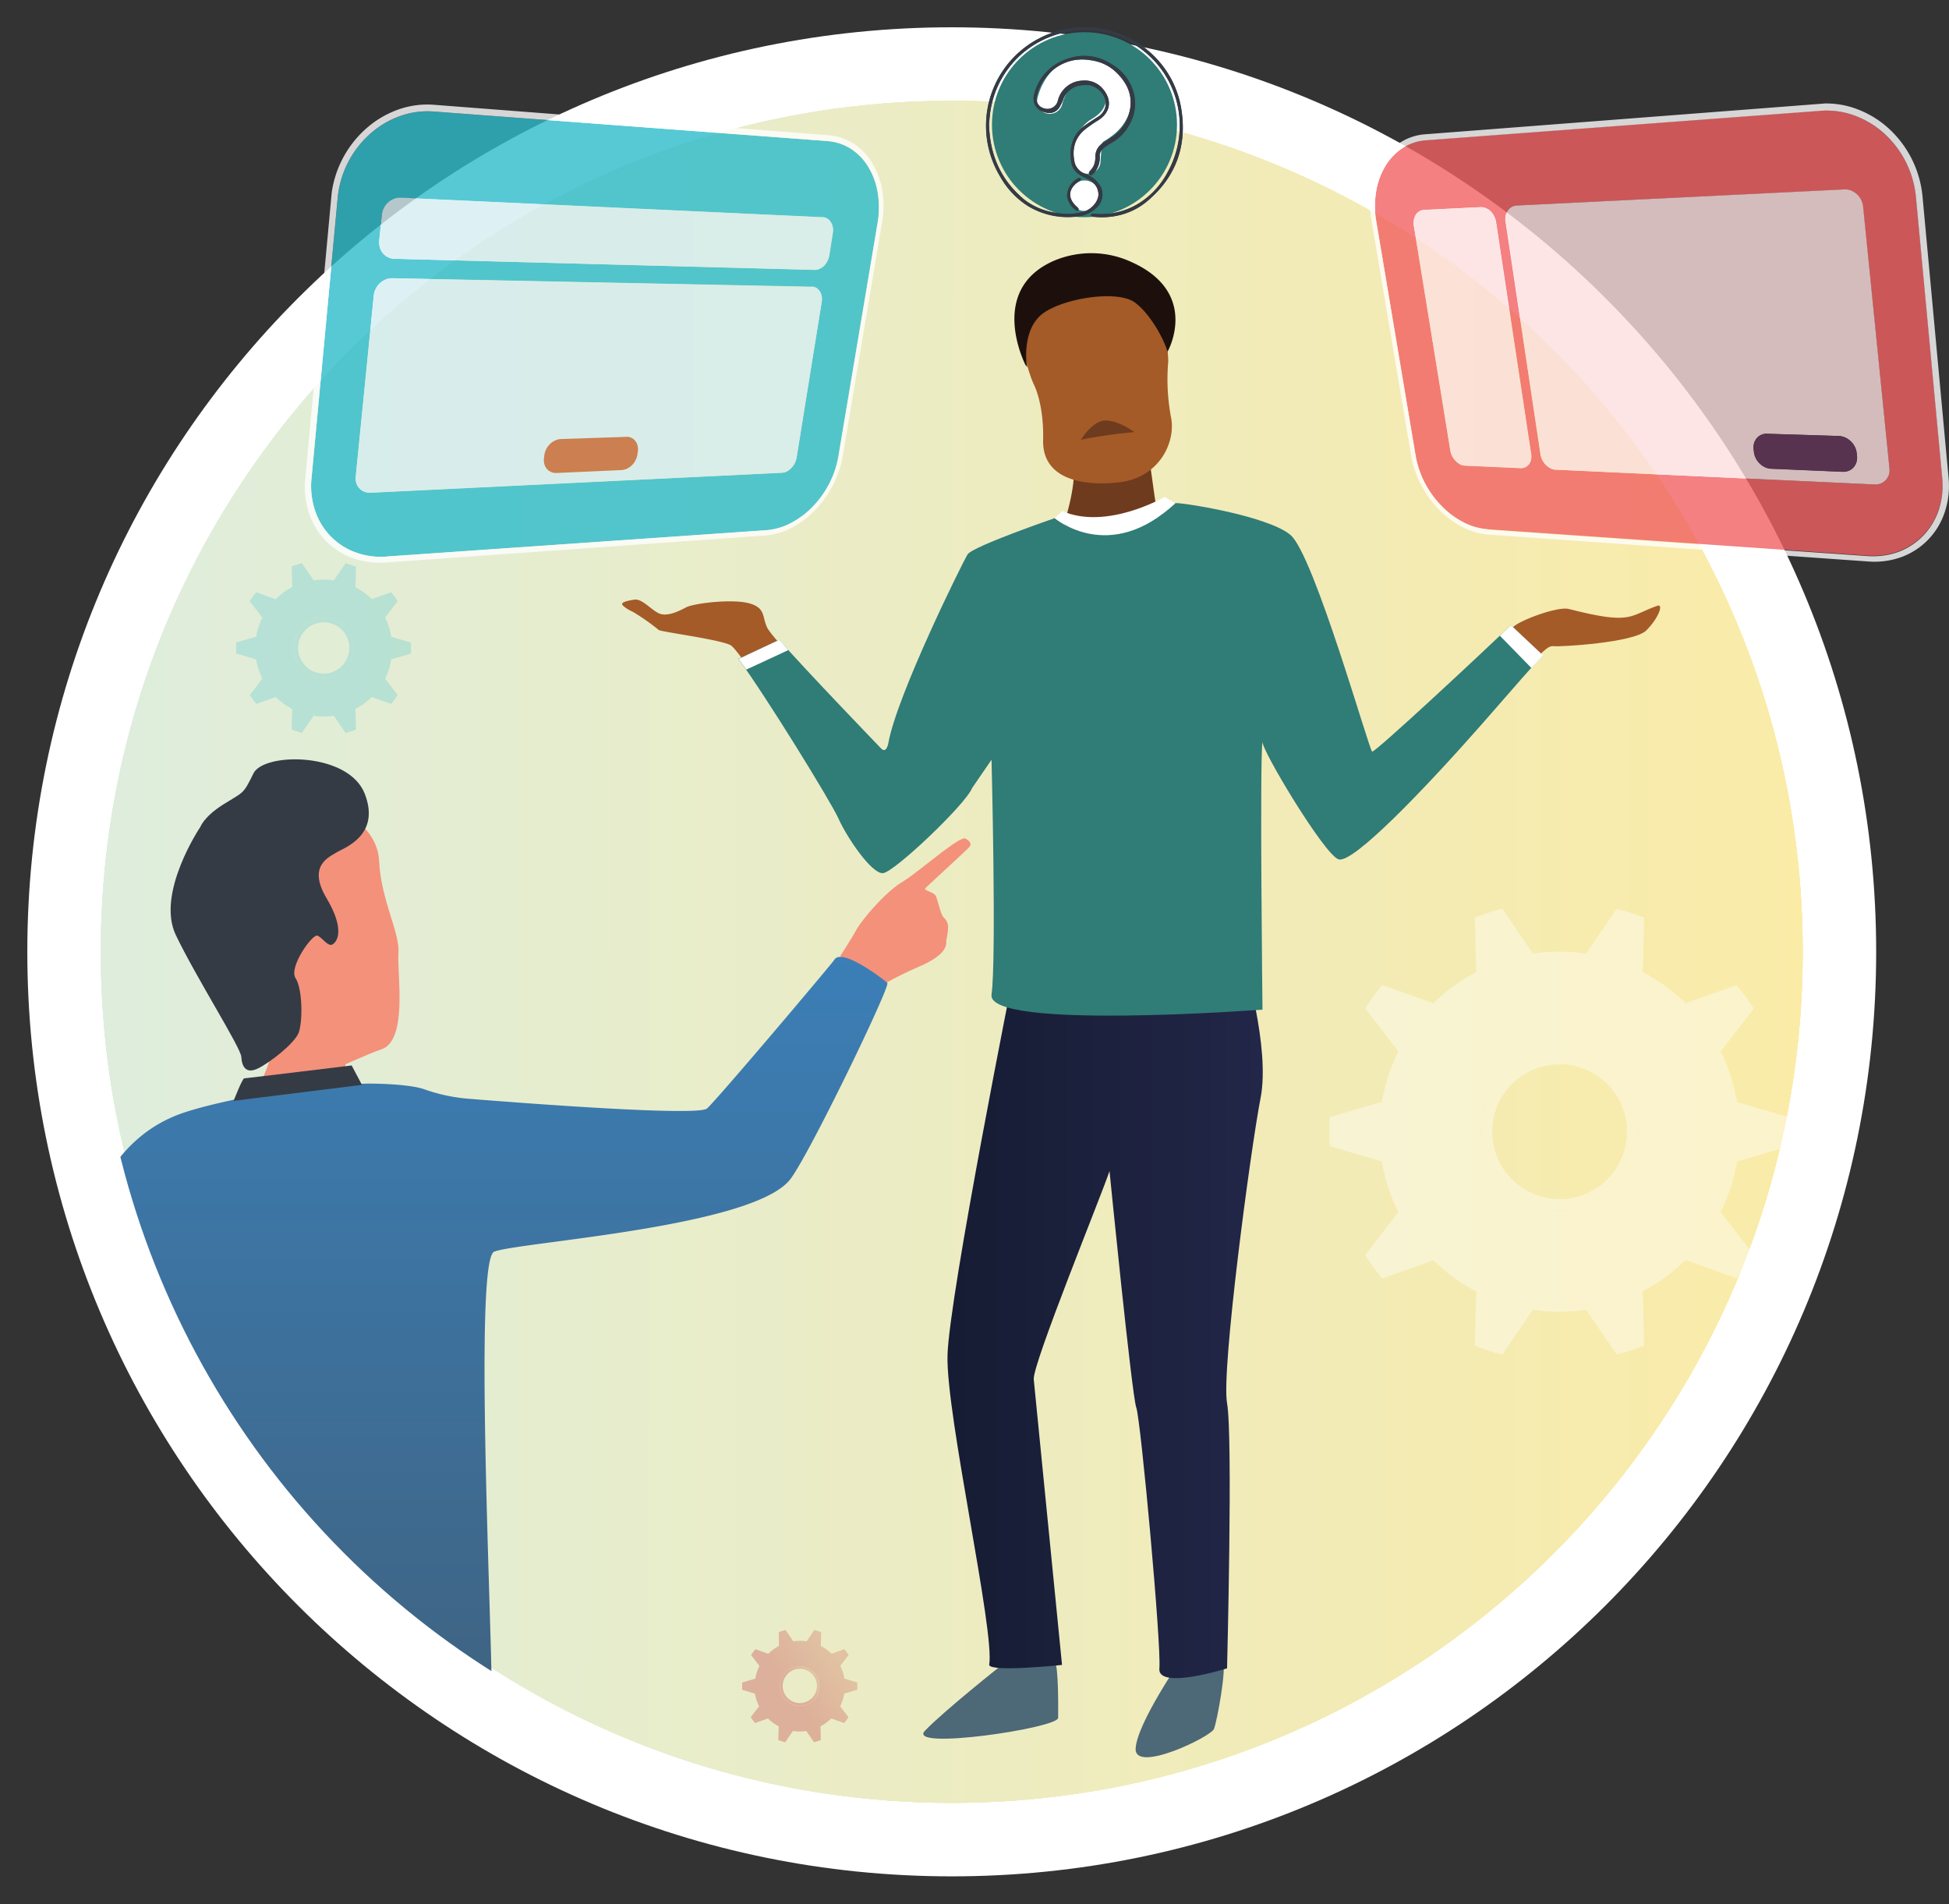<svg xmlns="http://www.w3.org/2000/svg" xmlns:xlink="http://www.w3.org/1999/xlink" viewBox="0 0 569.25 556.05"><rect x="0" y="0" width="569.25" height="556.05" fill="#333333" stroke="none"/><defs><style>.cls-1{fill:none;}.cls-2{fill:#fff;}.cls-3{opacity:0.7;}.cls-4{clip-path:url(#clip-path);}.cls-5{fill:url(#linear-gradient);}.cls-6{clip-path:url(#clip-path-2);}.cls-7{fill:url(#linear-gradient-2);}.cls-8{fill:url(#linear-gradient-4);}.cls-9{opacity:0.8;}.cls-10{clip-path:url(#clip-path-4);}.cls-11{fill:#2cbcca;}.cls-12{fill:#d4edf1;}.cls-13{fill:#c66431;}.cls-14{clip-path:url(#clip-path-5);}.cls-15{fill:#f16062;}.cls-16{fill:#fddfde;}.cls-17{fill:#603357;}.cls-18{opacity:0.4;}.cls-19{opacity:0.3;}.cls-20{fill:url(#linear-gradient-5);}.cls-21{fill:url(#linear-gradient-6);}.cls-22{fill:#52c5d0;}.cls-23{fill:#307c77;}.cls-24{fill:#333a44;}.cls-25{fill:#343b45;}.cls-26{clip-path:url(#clip-path-6);}.cls-27{fill:#f4917b;}.cls-28{fill:url(#linear-gradient-7);}.cls-29{fill:#4d6876;}.cls-30{fill:url(#linear-gradient-8);}.cls-31{fill:#6f3b1e;}.cls-32{fill:#a45b28;}.cls-33{fill:#1d100c;}</style><clipPath id="clip-path" transform="translate(7.98 7.97)"><rect class="cls-1" x="21.46" y="21.46" width="497.09" height="497.09"/></clipPath><linearGradient id="linear-gradient" x1="12.53" y1="5829.57" x2="509.61" y2="5829.57" gradientTransform="matrix(1, 0, 0, -1, 8.93, 6099.57)" gradientUnits="userSpaceOnUse"><stop offset="0" stop-color="#cfe6d2"/><stop offset="1" stop-color="#fbe27c"/></linearGradient><clipPath id="clip-path-2" transform="translate(7.98 7.97)"><path class="cls-1" d="M21.46,270C21.46,132.73,132.74,21.46,270,21.46S518.54,132.73,518.54,270,407.27,518.54,270,518.54,21.46,407.26,21.46,270"/></clipPath><linearGradient id="linear-gradient-2" x1="6.38" y1="5829.55" x2="562.33" y2="5829.55" gradientTransform="matrix(1, 0.06, 0.06, -1, -336.34, 6073.82)" gradientUnits="userSpaceOnUse"><stop offset="0" stop-color="#cfe6d2"/><stop offset="0.89" stop-color="#fbe27c"/></linearGradient><linearGradient id="linear-gradient-4" x1="-14.02" y1="5829.46" x2="541.94" y2="5829.46" gradientTransform="matrix(1, 0.06, 0.06, -1, -336.32, 6073.65)" xlink:href="#linear-gradient"/><clipPath id="clip-path-4" transform="translate(7.98 7.97)"><polygon class="cls-1" points="78.74 158.16 91.47 20.53 253.68 33.03 234.48 147.08 78.74 158.16"/></clipPath><clipPath id="clip-path-5" transform="translate(7.98 7.97)"><polygon class="cls-1" points="407.83 146.8 388.63 32.76 550.85 20.26 563.58 157.89 407.83 146.8"/></clipPath><linearGradient id="linear-gradient-5" x1="6638.09" y1="5605.41" x2="6610.35" y2="5624.84" gradientTransform="translate(6849.82 6099.57) rotate(180)" gradientUnits="userSpaceOnUse"><stop offset="0.42" stop-color="#be2331"/><stop offset="0.9" stop-color="#ca5d50"/></linearGradient><linearGradient id="linear-gradient-6" x1="6628.97" y1="5611.82" x2="6619.48" y2="5618.45" xlink:href="#linear-gradient-5"/><clipPath id="clip-path-6" transform="translate(7.98 7.97)"><circle class="cls-1" cx="268.4" cy="270" r="248.54"/></clipPath><linearGradient id="linear-gradient-7" x1="120.7" y1="5603.07" x2="120.7" y2="5900.52" gradientTransform="matrix(1, 0, 0, -1, 8.93, 6099.57)" gradientUnits="userSpaceOnUse"><stop offset="0" stop-color="#3f6280"/><stop offset="1" stop-color="#3a88c8"/></linearGradient><linearGradient id="linear-gradient-8" x1="259.82" y1="5722.4" x2="351.91" y2="5722.4" gradientTransform="matrix(1, 0, 0, -1, 8.93, 6099.57)" gradientUnits="userSpaceOnUse"><stop offset="0" stop-color="#161c33"/><stop offset="1" stop-color="#222648"/></linearGradient></defs><g id="Layer_2" data-name="Layer 2"><g id="Layer_1-2" data-name="Layer 1"><g id="Software"><g id="Layer_2-2" data-name="Layer 2-2"><path class="cls-2" d="M540,270c0,149.12-120.88,270-270,270S0,419.12,0,270,120.88,0,270,0,540,120.88,540,270" transform="translate(7.98 7.97)"/><g class="cls-3"><g class="cls-4"><path class="cls-5" d="M21.46,270C21.46,132.73,132.74,21.46,270,21.46S518.54,132.73,518.54,270,407.27,518.54,270,518.54,21.46,407.26,21.46,270" transform="translate(7.98 7.97)"/><g class="cls-6"><rect class="cls-7" x="7.14" y="7.16" width="525.7" height="525.7" transform="translate(-7.56 24.45) rotate(-3.4)"/></g><path class="cls-5" d="M21.46,270C21.46,132.73,132.74,21.46,270,21.46S518.54,132.73,518.54,270,407.27,518.54,270,518.54,21.46,407.26,21.46,270" transform="translate(7.98 7.97)"/><g class="cls-6"><rect class="cls-8" x="10.04" y="7.26" width="525.7" height="525.7" transform="translate(-7.56 24.63) rotate(-3.4)"/></g></g></g><g class="cls-9"><g class="cls-10"><path class="cls-11" d="M100.26,135.93a4.26,4.26,0,0,1-1.84-.29,3.8,3.8,0,0,1-1.43-1,4.08,4.08,0,0,1-.9-1.49,4.79,4.79,0,0,1-.19-1.88l5.28-52.94a5.72,5.72,0,0,1,3.49-4.68,4.91,4.91,0,0,1,2-.37l122.42,2.47a2.73,2.73,0,0,1,1.37.37,3,3,0,0,1,1,1,3.83,3.83,0,0,1,.56,1.41,5.51,5.51,0,0,1,0,1.72l-7.36,45.47a5.76,5.76,0,0,1-1.53,3,4.88,4.88,0,0,1-1.29,1,3.69,3.69,0,0,1-1.46.39l-120.11,5.83m7-68.3a4.5,4.5,0,0,1-1.87-.47A4.35,4.35,0,0,1,103.86,66a4.62,4.62,0,0,1-.89-1.68,5.22,5.22,0,0,1-.19-2l.75-7.51a5.49,5.49,0,0,1,.6-2,5.65,5.65,0,0,1,1.23-1.63,5.43,5.43,0,0,1,1.7-1.05,5.12,5.12,0,0,1,2-.33l123.27,5.71a2.78,2.78,0,0,1,1.37.42,3,3,0,0,1,1,1,4.23,4.23,0,0,1,.57,1.45,5.38,5.38,0,0,1,0,1.79l-1,6.38a6.09,6.09,0,0,1-.56,1.72,5.65,5.65,0,0,1-1,1.4,4.58,4.58,0,0,1-1.32.89,3.27,3.27,0,0,1-1.48.3L107.23,67.6M233.81,33.23,118.57,24.6a23.69,23.69,0,0,0-9.9,1.43A26.3,26.3,0,0,0,100,31.26a28.59,28.59,0,0,0-9.35,18.59L83,131.78a22.47,22.47,0,0,0,1.06,9.49,19.42,19.42,0,0,0,11.75,12.08,21.76,21.76,0,0,0,9.05,1.24l110.86-7.68A18.67,18.67,0,0,0,223,144.8a24.81,24.81,0,0,0,6.36-4.78,28.68,28.68,0,0,0,4.85-6.77,27.44,27.44,0,0,0,2.68-8.11L248.34,57a26.64,26.64,0,0,0,0-8.73,20.94,20.94,0,0,0-2.68-7.38,16.39,16.39,0,0,0-5-5.29,14.62,14.62,0,0,0-6.92-2.34" transform="translate(7.98 7.97)"/><path class="cls-2" d="M104.9,154.57a21.6,21.6,0,0,1-9.05-1.24A19.42,19.42,0,0,1,84.1,141.25,22.45,22.45,0,0,1,83,131.76l7.64-81.93A28.59,28.59,0,0,1,100,31.24,26.24,26.24,0,0,1,108.67,26a23.67,23.67,0,0,1,9.9-1.41l115.24,8.63a14.62,14.62,0,0,1,6.92,2.34,16.39,16.39,0,0,1,5,5.29,20.94,20.94,0,0,1,2.68,7.38,26.64,26.64,0,0,1,0,8.73l-11.44,68.13a27.63,27.63,0,0,1-2.68,8.11,28.68,28.68,0,0,1-4.85,6.77,25,25,0,0,1-6.36,4.78,18.67,18.67,0,0,1-7.25,2.11l-110.86,7.68M234.08,31.51,118.75,22.63a25.43,25.43,0,0,0-10.66,1.48,28.56,28.56,0,0,0-9.3,5.62,30.78,30.78,0,0,0-10.06,20l-7.55,82.09a24.38,24.38,0,0,0,1.15,10.21,21.39,21.39,0,0,0,4.91,8A21,21,0,0,0,95,155a23.34,23.34,0,0,0,9.73,1.3l110.74-7.88a20,20,0,0,0,7.79-2.27,26.72,26.72,0,0,0,6.81-5.14,30.72,30.72,0,0,0,5.2-7.25,29.87,29.87,0,0,0,2.92-8.7l11.45-68a28.55,28.55,0,0,0,.07-9.36,22.68,22.68,0,0,0-2.86-7.93,17.56,17.56,0,0,0-5.36-5.69,15.69,15.69,0,0,0-7.43-2.54" transform="translate(7.98 7.97)"/><path class="cls-12" d="M232.32,55.46,109.07,49.75a5.11,5.11,0,0,0-2,.33,5.32,5.32,0,0,0-1.7,1.05,5.7,5.7,0,0,0-1.83,3.65l-.76,7.51a5.42,5.42,0,0,0,.19,2,4.64,4.64,0,0,0,.9,1.68,4.41,4.41,0,0,0,1.46,1.15,4.58,4.58,0,0,0,1.88.47l122.63,3.23a3.44,3.44,0,0,0,1.48-.3,4.42,4.42,0,0,0,1.32-.9,5.5,5.5,0,0,0,1-1.39,5.86,5.86,0,0,0,.57-1.73l1-6.41a4.84,4.84,0,0,0,0-1.78,4,4,0,0,0-.56-1.46,3.08,3.08,0,0,0-1-1,2.79,2.79,0,0,0-1.38-.42" transform="translate(7.98 7.97)"/><path class="cls-12" d="M154.61,130.18a3.72,3.72,0,0,1-1.62-.28,3.36,3.36,0,0,1-1.24-.9,3.75,3.75,0,0,1-.74-1.41,4.91,4.91,0,0,1-.11-1.79l.1-.78a5.67,5.67,0,0,1,.57-1.79,5.78,5.78,0,0,1,1.11-1.5,5.51,5.51,0,0,1,1.49-1,4.53,4.53,0,0,1,1.71-.42l19-.63a3.39,3.39,0,0,1,1.54.3,3.16,3.16,0,0,1,1.15.9,3.59,3.59,0,0,1,.67,1.39,4.58,4.58,0,0,1,.08,1.73l-.11.75a5.41,5.41,0,0,1-.56,1.79,5.53,5.53,0,0,1-1.06,1.44,5.24,5.24,0,0,1-1.41,1,4.57,4.57,0,0,1-1.63.42l-18.94.84m74.45-54.39L106.64,73.32a4.88,4.88,0,0,0-2,.37A5.4,5.4,0,0,0,103,74.76a5.78,5.78,0,0,0-1.79,3.58l-5.27,52.93a4.61,4.61,0,0,0,.19,1.88,4,4,0,0,0,2.32,2.46,4.46,4.46,0,0,0,1.84.28l120.12-5.83a3.48,3.48,0,0,0,1.45-.39,4.67,4.67,0,0,0,1.29-1,5.51,5.51,0,0,0,1-1.36,5.61,5.61,0,0,0,.54-1.65L232,80.23a5,5,0,0,0,0-1.72,3.83,3.83,0,0,0-.56-1.41,2.93,2.93,0,0,0-1-1,2.81,2.81,0,0,0-1.36-.38" transform="translate(7.98 7.97)"/><path class="cls-13" d="M174.88,119.61l-19,.64a4.18,4.18,0,0,0-1.71.42,5.1,5.1,0,0,0-1.49,1,5.46,5.46,0,0,0-1.11,1.5A5.59,5.59,0,0,0,151,125l-.1.77a4.9,4.9,0,0,0,.11,1.79,3.86,3.86,0,0,0,.74,1.42,3.33,3.33,0,0,0,1.24.89,3.59,3.59,0,0,0,1.62.29l18.94-.85a4.57,4.57,0,0,0,1.63-.42,5.43,5.43,0,0,0,1.41-1,5.75,5.75,0,0,0,1.06-1.45,5.41,5.41,0,0,0,.56-1.79l.11-.75a4.58,4.58,0,0,0-.08-1.73,3.66,3.66,0,0,0-.67-1.39,3.16,3.16,0,0,0-1.15-.9,3.39,3.39,0,0,0-1.54-.3" transform="translate(7.98 7.97)"/></g></g><g class="cls-9"><g class="cls-14"><path class="cls-15" d="M419.9,128a3.54,3.54,0,0,1-1.45-.4,4.59,4.59,0,0,1-1.28-1,5.51,5.51,0,0,1-1-1.36,5.69,5.69,0,0,1-.55-1.66L405,58a5.32,5.32,0,0,1,0-1.78,4.16,4.16,0,0,1,.55-1.46,3.17,3.17,0,0,1,1-1,2.76,2.76,0,0,1,1.36-.43l16.55-.81a3.46,3.46,0,0,1,1.55.3,4.48,4.48,0,0,1,1.38.89A5.81,5.81,0,0,1,429,56.93l10.23,67.59a4.63,4.63,0,0,1,0,1.66,3.5,3.5,0,0,1-.6,1.35,2.8,2.8,0,0,1-2.47,1.16L419.9,128m26.51,1.23a3.92,3.92,0,0,1-1.54-.41,5.08,5.08,0,0,1-1.35-1,5.71,5.71,0,0,1-1.59-3.13L431.76,56.87a4.9,4.9,0,0,1,0-1.79,4,4,0,0,1,.62-1.52,3.31,3.31,0,0,1,1.09-1.05,3,3,0,0,1,1.47-.44L530.6,47.4a5.29,5.29,0,0,1,2,.32,5.6,5.6,0,0,1,2.92,2.69,5.54,5.54,0,0,1,.6,2l7.75,76.4a4.82,4.82,0,0,1-.19,1.89,4,4,0,0,1-.9,1.5,4,4,0,0,1-1.43,1,4.54,4.54,0,0,1-1.78.3l-93.11-4.31M523.77,24.31,408.53,32.93a14.52,14.52,0,0,0-6.92,2.35,16.35,16.35,0,0,0-5,5.28A21,21,0,0,0,393.94,48a26.25,26.25,0,0,0,.05,8.71l11.43,68.17a27.57,27.57,0,0,0,2.68,8.1A28.32,28.32,0,0,0,413,139.7a24.52,24.52,0,0,0,6.34,4.79,18.71,18.71,0,0,0,7.26,2.11l110.87,7.68a21.78,21.78,0,0,0,9.05-1.24,19.23,19.23,0,0,0,7.15-4.66,19.6,19.6,0,0,0,4.55-7.43,22.69,22.69,0,0,0,1.11-9.43l-7.67-82A28.67,28.67,0,0,0,542.28,31a26.64,26.64,0,0,0-8.64-5.23,23.5,23.5,0,0,0-9.9-1.39" transform="translate(7.98 7.97)"/><path class="cls-2" d="M426.6,146.62a18.49,18.49,0,0,1-7.26-2.11,24.53,24.53,0,0,1-6.35-4.78,28.68,28.68,0,0,1-4.85-6.77,27.34,27.34,0,0,1-2.68-8.11L394,56.69a26.31,26.31,0,0,1-.05-8.72,21,21,0,0,1,2.68-7.38,16.25,16.25,0,0,1,5-5.28A14.43,14.43,0,0,1,408.53,33l115.24-8.61a23.55,23.55,0,0,1,9.91,1.39A26.75,26.75,0,0,1,542.32,31a28.67,28.67,0,0,1,9.3,18.61l7.67,82a22.79,22.79,0,0,1-1.06,9.49,19.89,19.89,0,0,1-4.55,7.43,19.56,19.56,0,0,1-7.15,4.66,22,22,0,0,1-9.06,1.23l-110.86-7.68M523.55,22.36,408.22,31.25a15.4,15.4,0,0,0-7.42,2.54,17.57,17.57,0,0,0-5.37,5.68,22.65,22.65,0,0,0-2.84,7.93,28.48,28.48,0,0,0,.05,9.35l11.47,68.05a29.69,29.69,0,0,0,2.91,8.69,31,31,0,0,0,5.19,7.25,26.82,26.82,0,0,0,6.83,5.14,20,20,0,0,0,7.77,2.27L537.59,156a23.37,23.37,0,0,0,9.74-1.27,20.91,20.91,0,0,0,12.65-13,24.13,24.13,0,0,0,1.16-10.19l-7.6-82.1a30.84,30.84,0,0,0-10-20,28.53,28.53,0,0,0-9.3-5.61,25.41,25.41,0,0,0-10.65-1.52" transform="translate(7.98 7.97)"/><path class="cls-16" d="M424.44,52.55l-16.55.81a2.76,2.76,0,0,0-1.37.43,3,3,0,0,0-1,1,4.06,4.06,0,0,0-.56,1.46,5.38,5.38,0,0,0,0,1.79l10.67,65.59a5.66,5.66,0,0,0,1.54,3,5,5,0,0,0,1.28,1,3.68,3.68,0,0,0,1.45.39l16.19.75a2.89,2.89,0,0,0,1.42-.27,2.77,2.77,0,0,0,1.06-.89,3.52,3.52,0,0,0,.6-1.34,4.69,4.69,0,0,0,0-1.67L428.94,57a5.61,5.61,0,0,0-.58-1.79,5.28,5.28,0,0,0-1-1.47,4.48,4.48,0,0,0-1.38-.89,3.39,3.39,0,0,0-1.54-.3" transform="translate(7.98 7.97)"/><path class="cls-16" d="M509.35,128.92a4.68,4.68,0,0,1-1.79-.45,5.24,5.24,0,0,1-1.53-1.06,5.63,5.63,0,0,1-1.13-1.52,5.47,5.47,0,0,1-.57-1.84l-.09-.79a4.7,4.7,0,0,1,.12-1.79,4.13,4.13,0,0,1,.78-1.46,3.67,3.67,0,0,1,1.31-1,3.78,3.78,0,0,1,1.7-.31l20.94.65a4.88,4.88,0,0,1,1.88.44,5.52,5.52,0,0,1,1.61,1.09,5.68,5.68,0,0,1,1.18,1.57,5.29,5.29,0,0,1,.57,1.9l.09.81a4.54,4.54,0,0,1-.18,1.87,3.91,3.91,0,0,1-2.23,2.47,4.38,4.38,0,0,1-1.79.29l-20.88-.89m21.29-81.55L435,52.05a3.11,3.11,0,0,0-1.48.44,3.31,3.31,0,0,0-1.09,1,4.26,4.26,0,0,0-.61,1.52,4.9,4.9,0,0,0,0,1.79L442,124.67a5.73,5.73,0,0,0,1.58,3.12,5.22,5.22,0,0,0,1.35,1,4,4,0,0,0,1.55.41l93.1,4.31a4.56,4.56,0,0,0,1.79-.3,4,4,0,0,0,1.43-1,4.26,4.26,0,0,0,.9-1.5,4.66,4.66,0,0,0,.18-1.89l-7.7-76.47a5.8,5.8,0,0,0-.6-2,5.66,5.66,0,0,0-2.92-2.68,4.92,4.92,0,0,0-2-.32" transform="translate(7.98 7.97)"/><path class="cls-17" d="M529.1,119.36l-21-.65a3.91,3.91,0,0,0-1.69.31,3.75,3.75,0,0,0-1.33,1,4.09,4.09,0,0,0-.78,1.47,4.64,4.64,0,0,0-.12,1.78l.09.79a5.4,5.4,0,0,0,.57,1.84,5.84,5.84,0,0,0,2.67,2.59,4.76,4.76,0,0,0,1.78.44l20.88.9a4.22,4.22,0,0,0,1.79-.3,3.91,3.91,0,0,0,2.23-2.47,4.51,4.51,0,0,0,.18-1.86l-.09-.82a5.24,5.24,0,0,0-.57-1.89,5.89,5.89,0,0,0-2.79-2.67,4.88,4.88,0,0,0-1.88-.44" transform="translate(7.98 7.97)"/></g></g><g class="cls-18"><path class="cls-2" d="M395.63,331.23A52.82,52.82,0,0,0,400.44,346l-9.69,12.56a66.72,66.72,0,0,0,5,6.85l14.93-5.32a52,52,0,0,0,12.51,9.12L422.76,385a60,60,0,0,0,8.05,2.62l8.94-13.08a52.36,52.36,0,0,0,15.51,0l8.94,13.08a60,60,0,0,0,8.05-2.62l-.43-15.85a53,53,0,0,0,12.52-9.12l14.93,5.32a65.37,65.37,0,0,0,5-6.85L494.58,346a52.13,52.13,0,0,0,4.79-14.75l15.19-4.47c.1-1.39.15-2.81.15-4.23a39.68,39.68,0,0,0-.15-4.23l-15.19-4.47a52.45,52.45,0,0,0-4.79-14.75l9.67-12.51a68.51,68.51,0,0,0-5-6.86L484.34,285a54.24,54.24,0,0,0-12.52-9.12l.43-15.85a66.92,66.92,0,0,0-8.05-2.62l-8.94,13.11a52.36,52.36,0,0,0-15.51,0l-8.94-13.11a69.36,69.36,0,0,0-8.05,2.62l.44,15.85A53.47,53.47,0,0,0,410.69,285l-14.93-5.32a70,70,0,0,0-5,6.86l9.69,12.51a53.58,53.58,0,0,0-4.81,14.75l-15.2,4.47c-.07,1.39-.12,2.81-.12,4.23s.05,2.84.12,4.23Zm28.93-8.7a23,23,0,1,1,23,23h0A23,23,0,0,1,424.56,322.53Z" transform="translate(7.98 7.97)"/><path class="cls-2" d="M424.56,322.53a23,23,0,1,0,23-23h0A23,23,0,0,0,424.56,322.53Zm3.3,0a19.67,19.67,0,1,1,19.67,19.67A19.67,19.67,0,0,1,427.86,322.53Z" transform="translate(7.98 7.97)"/></g><g class="cls-19"><path class="cls-20" d="M212.52,486.63a13.45,13.45,0,0,0,1.21,3.71l-2.44,3.16a16.24,16.24,0,0,0,1.26,1.73l3.76-1.34a12.77,12.77,0,0,0,3.16,2.29l-.12,4a16,16,0,0,0,2,.66l2.26-3.3a12.75,12.75,0,0,0,3.9,0l2.26,3.3a16,16,0,0,0,2-.66l-.11-4a12.9,12.9,0,0,0,3.15-2.29l3.77,1.34a15.21,15.21,0,0,0,1.25-1.73l-2.43-3.16a13.1,13.1,0,0,0,1.2-3.71l3.83-1.13v-2.13l-3.78-1.13a13.45,13.45,0,0,0-1.21-3.71l2.43-3.17a15.09,15.09,0,0,0-1.25-1.72L234.92,475a13.47,13.47,0,0,0-3.16-2.3l.12-4a17.76,17.76,0,0,0-2-.65l-2.26,3.3a13.72,13.72,0,0,0-3.91,0l-2.25-3.3a17.76,17.76,0,0,0-2,.65l.11,4a12.94,12.94,0,0,0-3.15,2.3l-3.77-1.34a19.45,19.45,0,0,0-1.26,1.72l2.44,3.17a13.43,13.43,0,0,0-1.2,3.71l-3.84,1.13v2.13Zm7.29-2.19a5.79,5.79,0,1,1,5.78,5.79A5.78,5.78,0,0,1,219.81,484.44Z" transform="translate(7.98 7.97)"/><path class="cls-21" d="M219.81,484.44a5.79,5.79,0,1,0,5.78-5.8A5.78,5.78,0,0,0,219.81,484.44Zm.82,0a5,5,0,1,1,5,4.95h0A5,5,0,0,1,220.63,484.44Z" transform="translate(7.98 7.97)"/></g><g class="cls-19"><path class="cls-22" d="M66.82,184.59a20.17,20.17,0,0,0,1.83,5.61L65,195a26.69,26.69,0,0,0,1.91,2.6l5.68-2a19.44,19.44,0,0,0,4.77,3.47l-.16,6a25.13,25.13,0,0,0,3,1l3.42-5a20.11,20.11,0,0,0,5.9,0l3.41,5a23.77,23.77,0,0,0,3.06-1l-.16-6a20.1,20.1,0,0,0,4.77-3.47l5.67,2a23.16,23.16,0,0,0,1.91-2.6l-3.68-4.78a19.45,19.45,0,0,0,1.79-5.61l5.79-1.7c0-.53,0-1.07,0-1.61s0-1.08,0-1.62l-5.79-1.7a19.45,19.45,0,0,0-1.79-5.61l3.68-4.78a24.38,24.38,0,0,0-1.9-2.6l-5.67,2a20.59,20.59,0,0,0-4.77-3.47l.16-6a27.28,27.28,0,0,0-3.06-1l-3.41,5a19.45,19.45,0,0,0-5.9,0l-3.42-5a27.51,27.51,0,0,0-3,.94l.16,6A20.18,20.18,0,0,0,72.55,167l-5.68-2a28.45,28.45,0,0,0-1.91,2.6l3.69,4.79a20.1,20.1,0,0,0-1.83,5.6L61,179.63v3.23Zm11-3.31A8.74,8.74,0,1,1,86.57,190h0a8.75,8.75,0,0,1-8.74-8.75Z" transform="translate(7.98 7.97)"/><path class="cls-22" d="M77.83,181.28a8.74,8.74,0,1,0,8.74-8.75A8.74,8.74,0,0,0,77.83,181.28Zm1.26,0a7.48,7.48,0,1,1,7.51,7.46h0A7.49,7.49,0,0,1,79.09,181.28Z" transform="translate(7.98 7.97)"/></g><circle class="cls-23" cx="316.75" cy="36.42" r="27.02"/><path class="cls-2" d="M309.75,42.77h-.22c-2-.11-4.11-1.68-4-3.68a41.09,41.09,0,0,1,0-5.47c.37-2.15,3.24-5.5,4.78-6.47,2-1.2,4.16-2.57,4.75-5.64a2.66,2.66,0,0,0-.73-2.61c-1.52-1.57-5.08-2.53-7.93-2.15-2.43.32-3.87,4.54-4.12,5.65a3.73,3.73,0,0,1-4.42,2.79A3.65,3.65,0,0,1,295,20.9v0c.83-3.81,4-10.47,10.4-11.32,4.31-.59,10.63.54,14.33,4.34a9.89,9.89,0,0,1,2.66,9c-1.18,6.19-5.67,9-8.08,10.46h0a1,1,0,0,0-.47.74c-.15,1.58-.3,3.83-.39,5.29A3.67,3.67,0,0,1,309.75,42.77Z" transform="translate(7.98 7.97)"/><circle class="cls-2" cx="316.75" cy="57.15" r="4.45"/><path class="cls-24" d="M280.88,28.23c.12-1.07.21-2.67.47-4.24a27.82,27.82,0,1,1,54.52,11,28.35,28.35,0,0,1-2.65,7,23.86,23.86,0,0,1-8.23,9.2,21,21,0,0,1-13.76,3.2c-.23,0-.47.21-.71.33.17.18.35.36.54.53s.23.06.36.07a20.67,20.67,0,0,0,15.51-4.44c8.55-7.06,11.9-16.38,10.06-27.29C334.26,7.32,317.77-3.2,301.78.88A28.74,28.74,0,0,0,280.9,35.74a29.2,29.2,0,0,0,3.19,7.73,24.1,24.1,0,0,0,8.24,8.72,22.49,22.49,0,0,0,14,3.05,9.64,9.64,0,0,0,6.47-3.14,5.3,5.3,0,0,0,.65-5.66,8.51,8.51,0,0,0-4.33-3.6,4.9,4.9,0,0,1-3.24-3.29c-.84-3.76-.14-7.18,3-9.73a40.67,40.67,0,0,1,3.94-2.73c3.46-2.25,4.12-5.74,1.29-9.13a6.9,6.9,0,0,0-5.82-2.35A7.66,7.66,0,0,0,301,21.49a3.12,3.12,0,0,1-3.77,2.29l-.18-.05a2.93,2.93,0,0,1-2.25-3.49,2,2,0,0,1,.07-.26,13.78,13.78,0,0,1,16-10.36,13.56,13.56,0,0,1,7.17,3.53c3.41,3.3,5.1,7.17,3.79,12A12,12,0,0,1,317,32c-1,.68-2.05,1.27-3,2a4.59,4.59,0,0,0-2,4,7,7,0,0,1-.47,2.43,5.53,5.53,0,0,1-1.09,1.54c-.29.36-.55.69-.15,1.09s.73,0,1-.2a4.16,4.16,0,0,0,.46-.48,6.68,6.68,0,0,0,1.49-4.74,2.61,2.61,0,0,1,1-2.19,11.84,11.84,0,0,1,2-1.43,13.69,13.69,0,0,0,6.13-6.47,12.22,12.22,0,0,0,.61-9,13.44,13.44,0,0,0-5.15-7c-4.47-3.21-9.31-4.05-14.47-2.11A14.47,14.47,0,0,0,294,19.93a4,4,0,0,0,2.28,4.59c2.09.87,3.76.73,5.09-1a16.85,16.85,0,0,0,1.3-2.78,6.29,6.29,0,0,1,5.6-3.81,6,6,0,0,1,6.31,3.53,4.23,4.23,0,0,1,.39,2,4.68,4.68,0,0,1-2.39,3.78c-1.21.8-2.45,1.55-3.61,2.41a9.73,9.73,0,0,0-4.22,8.06c-.06,4.25.95,5.88,4.87,7.56a5.52,5.52,0,0,1,2.69,2.4,4.87,4.87,0,0,1,.52,1.66c.37,2.32-1.93,4.83-4.15,5.53a17.09,17.09,0,0,1-8,.37,19.62,19.62,0,0,1-9.41-3.82C284.47,44.76,281.11,37.52,280.88,28.23Zm22.81,21a5.92,5.92,0,0,0,2.73,4.29c.13.1.43,0,.65,0,0-.22,0-.5-.12-.64-.3-.36-.7-.59-1-1-2-2.16-1.76-4.48.47-6.33.34-.28.75-.49,1.08-.77.14-.14.17-.41.25-.59-.24-.06-.51-.21-.69-.14A5.86,5.86,0,0,0,303.69,49.25Z" transform="translate(7.98 7.97)"/><path class="cls-25" d="M280.88,28.23c.23,9.29,3.59,16.53,10.35,22.12a19.34,19.34,0,0,0,9.41,3.82,17.09,17.09,0,0,0,8-.37c2.22-.7,4.52-3.21,4.15-5.53a5.08,5.08,0,0,0-.51-1.66,5.58,5.58,0,0,0-2.7-2.4c-3.92-1.68-4.93-3.31-4.87-7.56A9.76,9.76,0,0,1,309,28.59c1.18-.86,2.4-1.61,3.62-2.41A4.67,4.67,0,0,0,315,22.4a4.23,4.23,0,0,0-.39-2,6,6,0,0,0-6.31-3.53,6.29,6.29,0,0,0-5.6,3.81,16.07,16.07,0,0,1-1.3,2.78c-1.32,1.76-3,1.91-5.09,1A4,4,0,0,1,294,19.93a14.45,14.45,0,0,1,9.3-10.59c5.16-1.94,10-1.09,14.47,2.12a13.51,13.51,0,0,1,5.15,7,12.27,12.27,0,0,1-.62,9,13.63,13.63,0,0,1-6.12,6.47,12,12,0,0,0-2,1.43,2.56,2.56,0,0,0-1,2.19,6.71,6.71,0,0,1-1.49,4.74,4.29,4.29,0,0,1-.46.49c-.3.25-.64.58-1,.19s-.15-.73.15-1.08a6,6,0,0,0,1.09-1.55,6.67,6.67,0,0,0,.46-2.42,4.58,4.58,0,0,1,2-4c1-.71,2-1.29,3-2a11.89,11.89,0,0,0,4.87-6.81c1.32-4.81-.37-8.69-3.78-12a13.6,13.6,0,0,0-7.17-3.53,13.77,13.77,0,0,0-16,10.33,2.94,2.94,0,0,0,1.92,3.69l.26.07a3.11,3.11,0,0,0,3.9-2.07c0-.05,0-.11.05-.16a7.67,7.67,0,0,1,7.27-5.89A6.85,6.85,0,0,1,314.15,18c2.83,3.38,2.18,6.87-1.28,9.12a41.22,41.22,0,0,0-3.94,2.73c-3.13,2.56-3.83,6-3,9.73a4.92,4.92,0,0,0,3.23,3.3,8.41,8.41,0,0,1,4.33,3.64,5.3,5.3,0,0,1-.64,5.66,9.64,9.64,0,0,1-6.47,3.14,22.45,22.45,0,0,1-14.05-3.05,24.24,24.24,0,0,1-8.23-8.72A28.73,28.73,0,0,1,294,4.09,29.12,29.12,0,0,1,301.78.88c16-4.08,32.48,6.47,35.23,22.75,1.84,10.91-1.51,20.2-10.07,27.29-4.41,3.66-9.77,4.95-15.51,4.44a.62.62,0,0,1-.36-.07c-.19-.17-.38-.35-.55-.53.24-.12.48-.36.71-.33A21,21,0,0,0,325,51.23a23.86,23.86,0,0,0,8.23-9.2,27.83,27.83,0,1,0-51.87-18C281.09,25.56,281,27.16,280.88,28.23Z" transform="translate(7.98 7.97)"/><path class="cls-25" d="M303.69,49.25A5.89,5.89,0,0,1,307.05,44c.18-.08.45.08.69.13-.08.21-.11.48-.25.59-.33.29-.74.5-1.08.77-2.26,1.86-2.43,4.18-.47,6.34.31.34.71.59,1,1,.12.15.09.43.12.65-.22,0-.52.13-.65,0A5.85,5.85,0,0,1,303.69,49.25Z" transform="translate(7.98 7.97)"/><g class="cls-26"><path class="cls-27" d="M237.42,271.25s3.13-4.79,4.71-7.66,8.43-11,13.31-13.92S272.28,236,274,236.94s1.74,1.74,1.08,2.52-12.26,11.38-12.81,12,2.5,1.09,3.07,2.22,1.43,5.52,2.32,6.3a3.8,3.8,0,0,1,1.27,3,19.39,19.39,0,0,1-.53,3.63c-.23.26,1.56,3.57-7.64,7.58s-12.56,6.55-12.56,6.55Z" transform="translate(7.98 7.97)"/><path class="cls-27" d="M64.8,314.92c0-.78,9.57-15.78,6.87-23.78s16.16-8.36,20-4.73-.18,24.12.54,28.86-7.83,8.7-12.51,7.83-14.86-1.65-14.86-8.18" transform="translate(7.98 7.97)"/><path class="cls-27" d="M89.32,227.52c.5.63,12.92,4.88,13.44,16.07s6.09,20.88,5.63,26.68,2.91,25.64-5,28.22-22.88,11.74-28.71,6.69-15.66-25.66-15-27.94,29.73-49.71,29.73-49.71" transform="translate(7.98 7.97)"/><path class="cls-25" d="M50.47,233.62s-12.93,19.26-7.11,31.46,19,32.91,19.14,35.59,1.26,5.15,4.86,3.39S78,296.75,79.22,293.7s1.23-12.79-.87-16,5-13.1,6.43-12.43,3,3.23,4.27,2.61,4-4.05-1.67-13.57.87-12,2.83-13.28,13.1-4.82,8.37-17.13-29.53-12.18-32.54-6-2.82,5.32-8.7,9-6.82,6.69-6.82,6.69" transform="translate(7.98 7.97)"/><path class="cls-28" d="M8.05,394.76l8.6-42.17s4.16-26.1,27.33-35c9-3.48,31.28-7.48,35.06-7.48s15.62-1.63,20.65-1.63c2.83,0,12.08.19,16.28,1.67a50.86,50.86,0,0,0,12.9,2.76c18.53,1.49,67.11,5.12,69.66,2.84,3.14-2.83,36.54-42.36,37.19-43.44,2.18-3.64,14.52,5.84,15.47,6.78s-22.62,49.76-28.31,57.28c-10.7,14.09-79.57,18.4-86.52,21.2s1.48,147.9-1.19,136.73" transform="translate(7.98 7.97)"/></g><path class="cls-29" d="M284.82,478.12s-17.1,13.54-22.65,19.36,38.91-.79,38.91-3.77.15-14.81-1-16.51S284.82,478.12,284.82,478.12Z" transform="translate(7.98 7.97)"/><path class="cls-29" d="M337,476.63s-13,18.84-13.29,26.1,22-3.48,22.89-5.8,3.76-17.67,2.6-20.28S337,476.63,337,476.63Z" transform="translate(7.98 7.97)"/><path class="cls-30" d="M288.34,274.87s-19.13,95.6-19.58,113,13.91,80.85,12.17,90.39c.44,2.17,21.28,0,21.28,0s-7.82-79.09-8.26-83.4,20-54.32,22.13-60.84c0,0,6.52,65.62,7.82,69.09s7.39,69.73,6.74,76.15,19.77,0,19.77,0,1.74-67.88,0-77.44,6.91-74.37,9.79-89.12-4.94-40.42-4.94-40.42Z" transform="translate(7.98 7.97)"/><path class="cls-31" d="M302.28,146.75s4.42-13.2,3.16-18.78c.22-.46,22.13-3.25,22.13-3.25s3,23.82,4.1,24.54-20.56,3.81-21.08,3.71S302.28,146.75,302.28,146.75Z" transform="translate(7.98 7.97)"/><path class="cls-32" d="M293.93,104.22s-13-28.35,13.39-34.09c26.06-5.67,25.91,27.53,25.91,27.53a59.7,59.7,0,0,0,.77,16c1.62,7.43-3.4,17.87-15,19.21s-22.56-1.36-22.31-12.27S293.93,104.22,293.93,104.22Z" transform="translate(7.98 7.97)"/><path class="cls-33" d="M291.9,98.45s-1.36-9,3.7-14,22.23-8,27.75-4.17c4.27,3,8.49,10.38,9.68,14.46,1.73-3.18,7.59-17.92-10.33-26.09a28,28,0,0,0-22.94-.43c-19.52,8.61-8.2,30.44-8.2,30.44l.58.64A2.73,2.73,0,0,1,291.9,98.45Z" transform="translate(7.98 7.97)"/><path class="cls-31" d="M307.74,120.46s3.35-5.71,7.3-5.63,8.31,3.4,8.31,3.4A137,137,0,0,0,307.74,120.46Z" transform="translate(7.98 7.97)"/><path class="cls-32" d="M209.13,184.86c4.14-1.77,6.9-3.23,10.67-4.86a39.28,39.28,0,0,1-3.52-4.32c-1.79-3.25-.38-6.06-5.41-7.45s-16.23,0-18.43,1.16-4.9,2.47-7.25,2-5.42-4.62-7.86-4.25-3.61.78-3.61,1.3,1.88,1.74,3.14,2.27A62.06,62.06,0,0,1,184.4,176c.47.52,17.61,2.74,20.91,4.4C205.92,180.66,207.28,182.32,209.13,184.86Z" transform="translate(7.98 7.97)"/><path class="cls-32" d="M476.11,168.93c-8.43,2.94-7.23,5.72-25.91.94-3.35-.85-14.81,3.56-16.23,5.3-.23.3.43-.33-1.66,1.7,1.25,3.54,1.66,8.45,3.41,13,6.75-7.66,8.39-9.29,10-9.13,2.31.24,23.53-1.07,27.09-4.56S478,168.29,476.11,168.93Z" transform="translate(7.98 7.97)"/><path class="cls-23" d="M433.31,174.59c-7.66,7.42-39.67,37.25-40.52,36.94s-17-57.54-23.87-63.29-33.31-9.74-33.65-9.24-18.38,16.91-35.19,4.35c0,0-24,8.26-25.45,10.58S254,195,251.49,209c0,0-.53,3.25-2.1,1.63-1.33-1.38-22.24-23.08-29.79-31.74l-11.91,5.54c8,10.85,27,41.7,29.2,46.6,2.56,5.73,9.74,16.22,13,16s24.19-20.11,26.07-24.88l5.66-8.25s1.47,58.12,0,68.59,79.14,4.39,79.14,4.39-.85-73,0-78.29c-.63,1.86,18,33,22.21,34.4s25.53-20.91,42.1-39.75c10-11.42,14.83-17.11,17.57-19.76Z" transform="translate(7.98 7.97)"/><path class="cls-2" d="M335.27,139l-3.07-1.86s-16.93,9.85-29.94,4.13l-2.18,2.08S316,157.07,335.27,139Z" transform="translate(7.98 7.97)"/><path class="cls-2" d="M207.75,184.46l2.23,3.11c0,.05,12.29-5.7,12.29-5.7l-2.63-3" transform="translate(7.98 7.97)"/><polygon class="cls-2" points="441.29 182.56 450.7 191.42 447.27 195.07 438.07 185.65 441.29 182.56"/><path class="cls-25" d="M60.26,313.51s2.54-6.57,3.11-6.57,31.36-3.76,31.36-3.76l3,5.67Z" transform="translate(7.98 7.97)"/></g></g></g></g></svg>